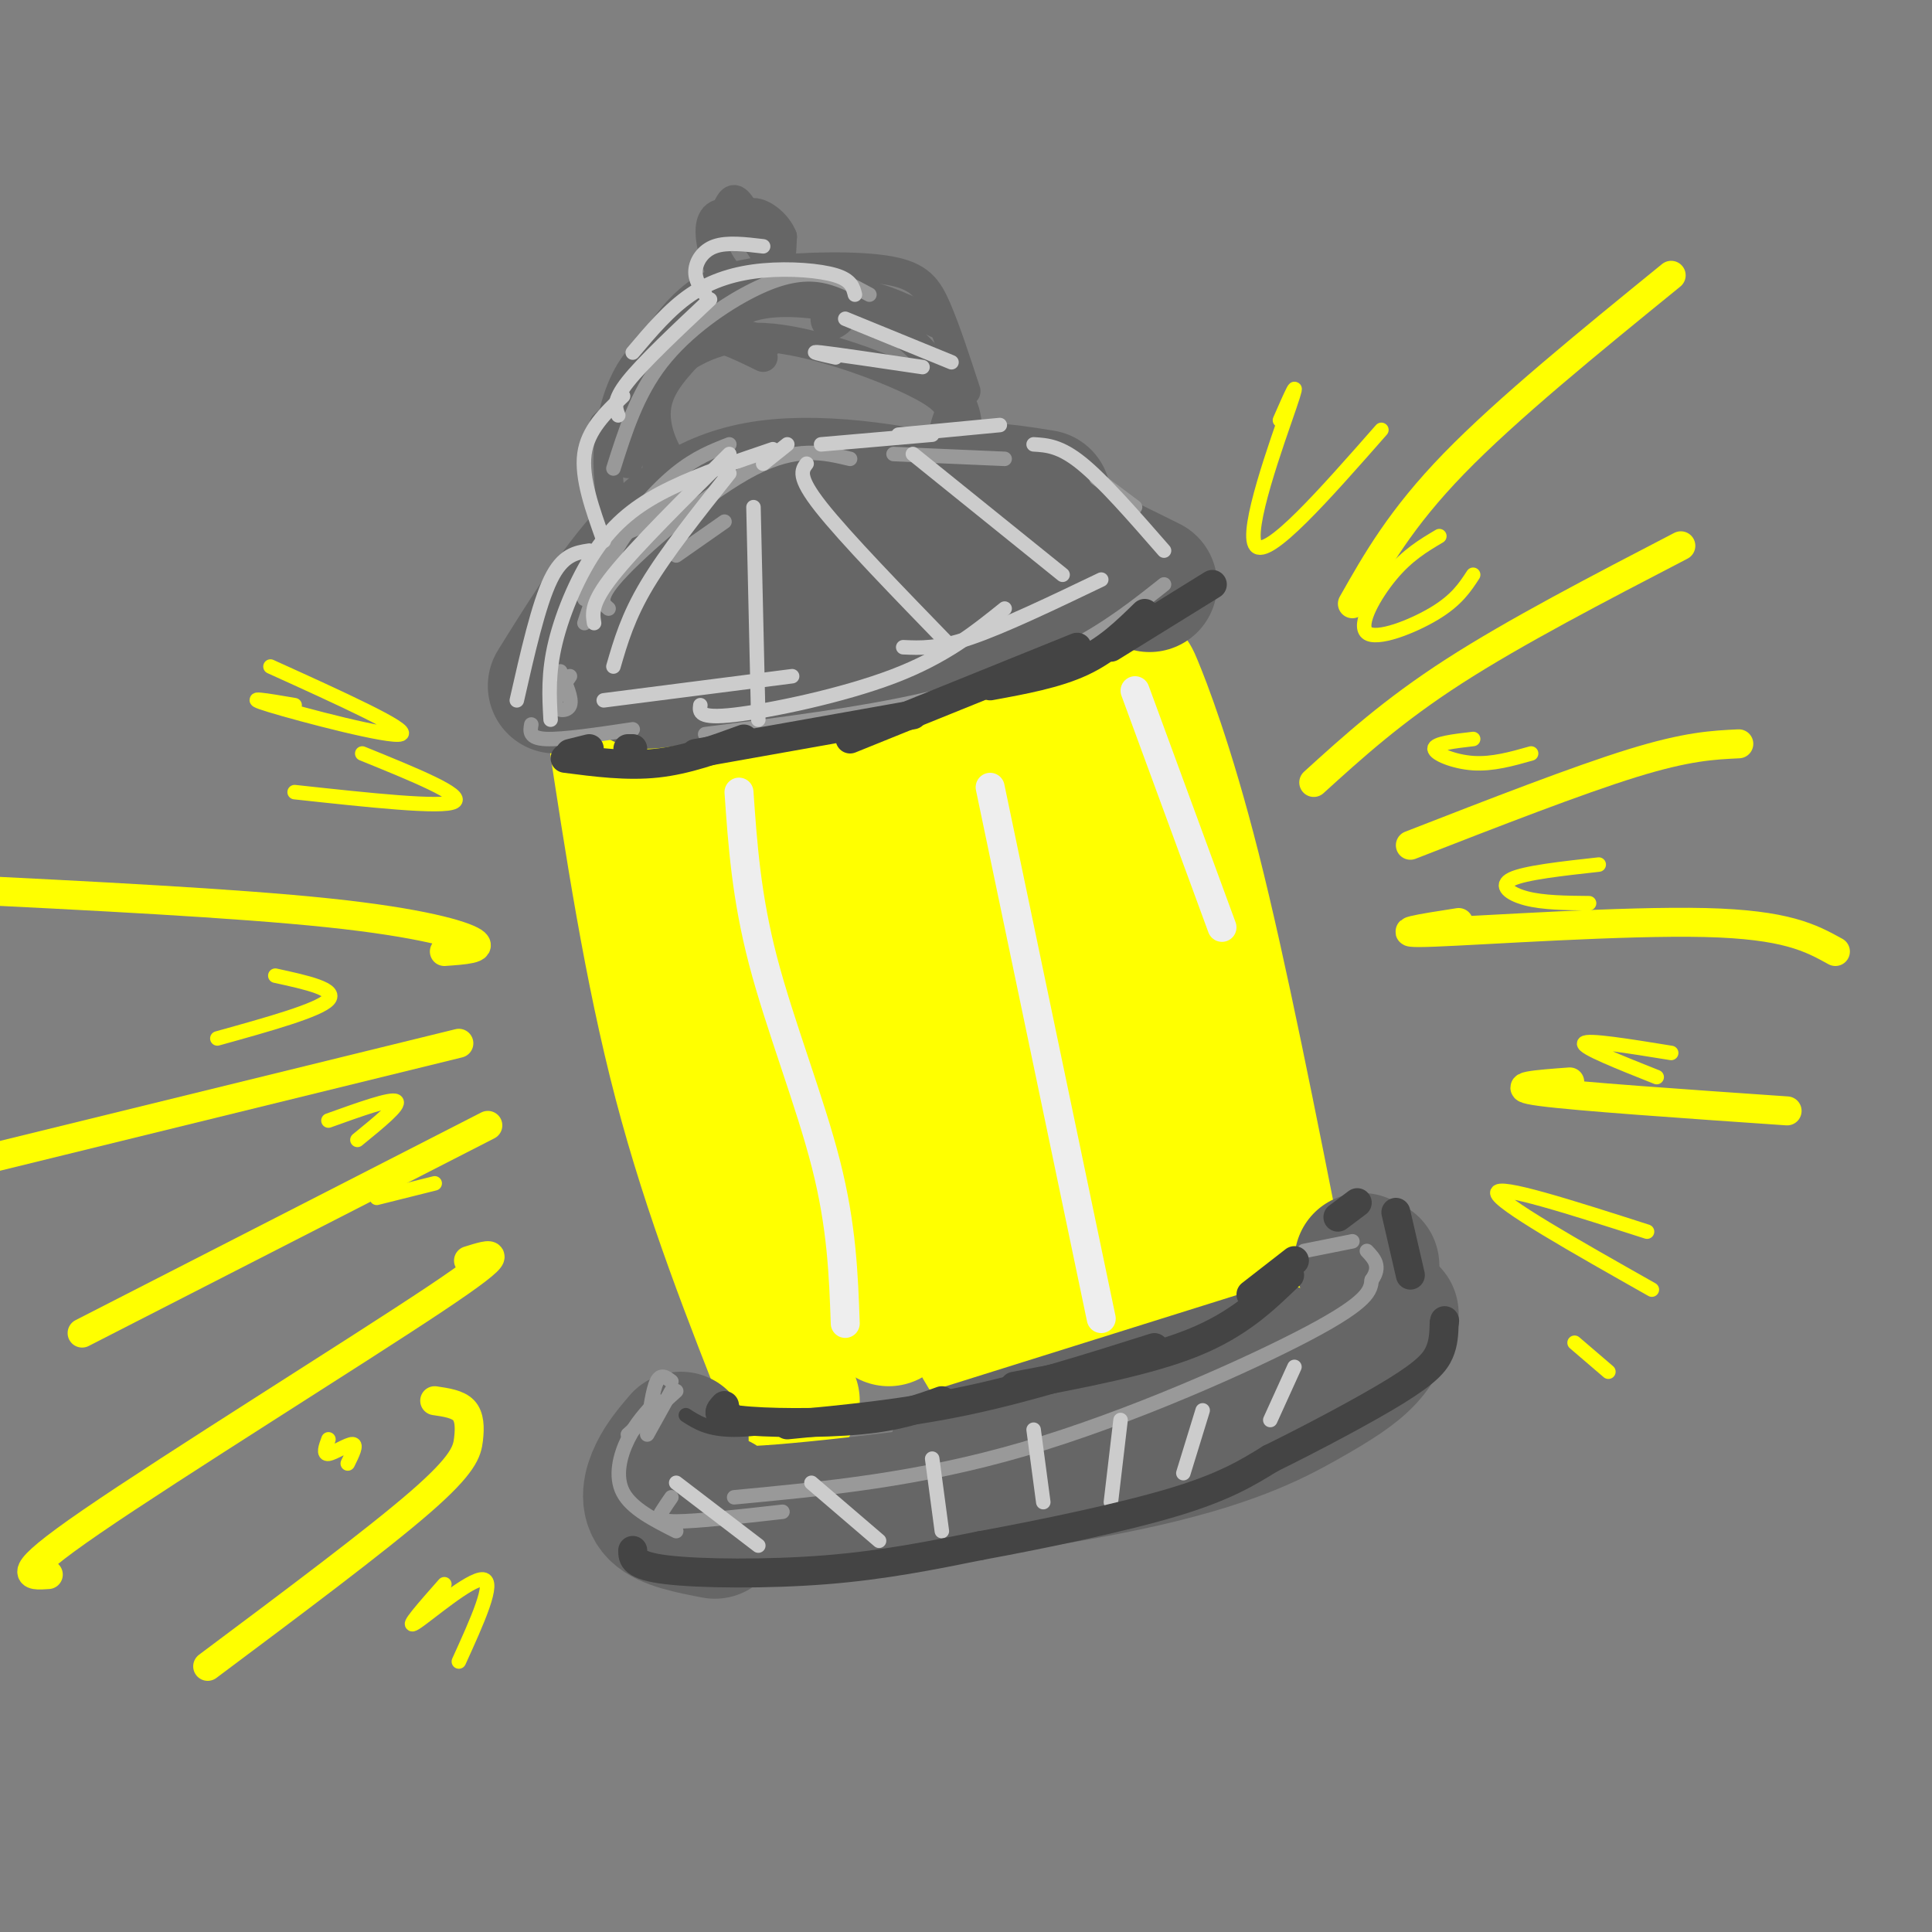 <svg viewBox='0 0 400 400' version='1.1' xmlns='http://www.w3.org/2000/svg' xmlns:xlink='http://www.w3.org/1999/xlink'><rect x="0" y="0" width="400" height="400" fill="#808080" stroke="none"/><g fill='none' stroke='rgb(255,255,0)' stroke-width='28' stroke-linecap='round' stroke-linejoin='round'><path d='M127,149c3.917,25.750 7.833,51.500 14,75c6.167,23.500 14.583,44.750 23,66'/><path d='M148,134c4.000,24.917 8.000,49.833 14,73c6.000,23.167 14.000,44.583 22,66'/><path d='M175,125c5.417,44.833 10.833,89.667 16,116c5.167,26.333 10.083,34.167 15,42'/><path d='M179,120c1.267,-7.311 2.533,-14.622 6,5c3.467,19.622 9.133,66.178 15,95c5.867,28.822 11.933,39.911 18,51'/><path d='M210,123c0.533,11.000 1.067,22.000 4,43c2.933,21.000 8.267,52.000 14,71c5.733,19.000 11.867,26.000 18,33'/><path d='M206,138c-1.911,-10.444 -3.822,-20.889 0,-4c3.822,16.889 13.378,61.111 21,90c7.622,28.889 13.311,42.444 19,56'/><path d='M219,135c1.244,0.778 2.489,1.556 2,-3c-0.489,-4.556 -2.711,-14.444 3,6c5.711,20.444 19.356,71.222 33,122'/><path d='M237,148c-1.778,-4.867 -3.556,-9.733 -2,-6c1.556,3.733 6.444,16.067 12,38c5.556,21.933 11.778,53.467 18,85'/></g>
<g fill='none' stroke='rgb(102,102,102)' stroke-width='28' stroke-linecap='round' stroke-linejoin='round'><path d='M115,142c5.732,-9.232 11.464,-18.464 18,-26c6.536,-7.536 13.875,-13.375 26,-15c12.125,-1.625 29.036,0.964 43,5c13.964,4.036 24.982,9.518 36,15'/><path d='M216,103c-8.167,-1.333 -16.333,-2.667 -29,0c-12.667,2.667 -29.833,9.333 -47,16'/><path d='M123,133c3.768,2.810 7.536,5.619 9,7c1.464,1.381 0.625,1.333 10,0c9.375,-1.333 28.964,-3.952 43,-7c14.036,-3.048 22.518,-6.524 31,-10'/><path d='M215,112c0.000,0.000 -57.000,11.000 -57,11'/><path d='M175,116c0.000,0.000 -13.000,5.000 -13,5'/><path d='M141,298c-1.844,2.156 -3.689,4.311 -5,7c-1.311,2.689 -2.089,5.911 0,8c2.089,2.089 7.044,3.044 12,4'/><path d='M149,311c-1.520,1.641 -3.040,3.282 13,2c16.040,-1.282 49.640,-5.488 71,-10c21.360,-4.512 30.482,-9.330 37,-13c6.518,-3.670 10.434,-6.191 13,-9c2.566,-2.809 3.783,-5.904 5,-9'/><path d='M284,262c0.000,0.000 -2.000,-1.000 -2,-1'/><path d='M265,280c0.000,0.000 -67.000,21.000 -67,21'/></g>
<g fill='none' stroke='rgb(255,255,0)' stroke-width='6' stroke-linecap='round' stroke-linejoin='round'><path d='M280,125c5.000,-8.833 10.000,-17.667 21,-29c11.000,-11.333 28.000,-25.167 45,-39'/><path d='M272,162c8.167,-7.417 16.333,-14.833 29,-23c12.667,-8.167 29.833,-17.083 47,-26'/><path d='M292,175c17.333,-6.750 34.667,-13.500 46,-17c11.333,-3.500 16.667,-3.750 22,-4'/><path d='M302,191c-7.733,1.200 -15.467,2.400 -5,2c10.467,-0.400 39.133,-2.400 56,-2c16.867,0.400 21.933,3.200 27,6'/><path d='M325,224c-6.750,0.500 -13.500,1.000 -6,2c7.500,1.000 29.250,2.500 51,4'/><path d='M92,197c4.111,-0.289 8.222,-0.578 6,-2c-2.222,-1.422 -10.778,-3.978 -30,-6c-19.222,-2.022 -49.111,-3.511 -79,-5'/><path d='M95,216c0.000,0.000 -106.000,26.000 -106,26'/><path d='M101,233c0.000,0.000 -84.000,43.000 -84,43'/><path d='M97,261c4.733,-1.489 9.467,-2.978 -7,8c-16.467,10.978 -54.133,34.422 -71,46c-16.867,11.578 -12.933,11.289 -9,11'/><path d='M90,290c2.387,0.351 4.774,0.702 6,2c1.226,1.298 1.292,3.542 1,6c-0.292,2.458 -0.940,5.131 -10,13c-9.060,7.869 -26.530,20.935 -44,34'/></g>
<g fill='none' stroke='rgb(102,102,102)' stroke-width='6' stroke-linecap='round' stroke-linejoin='round'><path d='M154,108c-4.755,-2.929 -9.510,-5.859 -13,-10c-3.490,-4.141 -5.715,-9.494 -5,-14c0.715,-4.506 4.369,-8.164 8,-12c3.631,-3.836 7.238,-7.851 14,-9c6.762,-1.149 16.678,0.568 23,3c6.322,2.432 9.048,5.578 12,9c2.952,3.422 6.129,7.121 7,11c0.871,3.879 -0.565,7.940 -2,12'/><path d='M195,92c0.195,-1.652 0.389,-3.305 1,-5c0.611,-1.695 1.638,-3.434 -5,-7c-6.638,-3.566 -20.941,-8.960 -31,-10c-10.059,-1.040 -15.874,2.274 -21,6c-5.126,3.726 -9.563,7.863 -14,12'/><path d='M159,71c-2.506,-1.113 -5.012,-2.226 -8,-2c-2.988,0.226 -6.458,1.792 -10,5c-3.542,3.208 -7.155,8.060 -9,12c-1.845,3.940 -1.923,6.970 -2,10'/><path d='M158,74c-5.137,-2.518 -10.274,-5.036 -15,-5c-4.726,0.036 -9.042,2.625 -12,7c-2.958,4.375 -4.560,10.536 -5,16c-0.440,5.464 0.280,10.232 1,15'/><path d='M138,109c-1.747,-10.824 -3.494,-21.647 -4,-28c-0.506,-6.353 0.229,-8.235 2,-11c1.771,-2.765 4.580,-6.412 8,-9c3.420,-2.588 7.453,-4.116 15,-5c7.547,-0.884 18.609,-1.123 25,0c6.391,1.123 8.112,3.606 10,8c1.888,4.394 3.944,10.697 6,17'/><path d='M194,67c-5.948,-2.886 -11.895,-5.772 -16,-6c-4.105,-0.228 -6.367,2.202 -7,4c-0.633,1.798 0.364,2.962 2,2c1.636,-0.962 3.913,-4.052 1,-6c-2.913,-1.948 -11.015,-2.755 -16,-3c-4.985,-0.245 -6.853,0.073 -9,2c-2.147,1.927 -4.574,5.464 -7,9'/><path d='M152,63c1.667,-1.917 3.333,-3.833 6,-4c2.667,-0.167 6.333,1.417 10,3'/><path d='M160,55c-2.709,-4.165 -5.419,-8.330 -8,-10c-2.581,-1.670 -5.034,-0.846 -5,3c0.034,3.846 2.555,10.715 5,13c2.445,2.285 4.812,-0.012 6,-2c1.188,-1.988 1.195,-3.667 0,-7c-1.195,-3.333 -3.592,-8.321 -5,-10c-1.408,-1.679 -1.828,-0.049 -3,2c-1.172,2.049 -3.098,4.518 -2,8c1.098,3.482 5.219,7.976 8,9c2.781,1.024 4.223,-1.422 5,-4c0.777,-2.578 0.888,-5.289 1,-8'/><path d='M162,49c-1.000,-2.578 -4.000,-5.022 -6,-5c-2.000,0.022 -3.000,2.511 -4,5'/></g>
<g fill='none' stroke='rgb(153,153,153)' stroke-width='3' stroke-linecap='round' stroke-linejoin='round'><path d='M180,61c-3.149,-1.714 -6.298,-3.429 -10,-4c-3.702,-0.571 -7.958,0.000 -14,3c-6.042,3.000 -13.869,8.429 -19,15c-5.131,6.571 -7.565,14.286 -10,22'/><path d='M110,150c-0.250,1.417 -0.500,2.833 3,3c3.500,0.167 10.750,-0.917 18,-2'/><path d='M146,152c15.978,-2.022 31.956,-4.044 45,-7c13.044,-2.956 23.156,-6.844 31,-11c7.844,-4.156 13.422,-8.578 19,-13'/><path d='M176,95c-5.511,-1.311 -11.022,-2.622 -20,2c-8.978,4.622 -21.422,15.178 -27,21c-5.578,5.822 -4.289,6.911 -3,8'/><path d='M144,101c-4.500,2.167 -9.000,4.333 -12,7c-3.000,2.667 -4.500,5.833 -6,9'/><path d='M151,92c-3.467,1.356 -6.933,2.711 -11,6c-4.067,3.289 -8.733,8.511 -12,14c-3.267,5.489 -5.133,11.244 -7,17'/><path d='M136,108c-3.750,1.167 -7.500,2.333 -10,5c-2.500,2.667 -3.750,6.833 -5,11'/><path d='M118,140c-1.644,2.378 -3.289,4.756 -3,6c0.289,1.244 2.511,1.356 3,0c0.489,-1.356 -0.756,-4.178 -2,-7'/><path d='M140,115c0.000,0.000 10.000,-7.000 10,-7'/><path d='M185,94c0.000,0.000 23.000,1.000 23,1'/><path d='M227,99c0.000,0.000 8.000,6.000 8,6'/><path d='M139,288c0.000,0.000 -5.000,9.000 -5,9'/><path d='M139,286c-1.083,-0.833 -2.167,-1.667 -3,0c-0.833,1.667 -1.417,5.833 -2,10'/><path d='M140,288c0.000,0.000 -10.000,9.000 -10,9'/><path d='M136,290c-2.178,2.333 -4.356,4.667 -6,8c-1.644,3.333 -2.756,7.667 -1,11c1.756,3.333 6.378,5.667 11,8'/><path d='M139,310c-0.689,1.000 -1.378,2.000 -2,3c-0.622,1.000 -1.178,2.000 3,2c4.178,0.000 13.089,-1.000 22,-2'/><path d='M152,310c19.067,-1.800 38.133,-3.600 60,-10c21.867,-6.400 46.533,-17.400 59,-24c12.467,-6.600 12.733,-8.800 13,-11'/><path d='M284,265c2.000,-2.833 0.500,-4.417 -1,-6'/><path d='M280,257c0.000,0.000 -10.000,2.000 -10,2'/></g>
<g fill='none' stroke='rgb(68,68,68)' stroke-width='3' stroke-linecap='round' stroke-linejoin='round'><path d='M142,293c2.333,1.500 4.667,3.000 10,3c5.333,0.000 13.667,-1.500 22,-3'/></g>
<g fill='none' stroke='rgb(68,68,68)' stroke-width='6' stroke-linecap='round' stroke-linejoin='round'><path d='M150,291c-1.133,1.178 -2.267,2.356 3,3c5.267,0.644 16.933,0.756 25,0c8.067,-0.756 12.533,-2.378 17,-4'/><path d='M163,295c12.167,-1.167 24.333,-2.333 37,-5c12.667,-2.667 25.833,-6.833 39,-11'/><path d='M210,287c13.750,-2.583 27.500,-5.167 37,-9c9.500,-3.833 14.750,-8.917 20,-14'/><path d='M259,268c0.000,0.000 9.000,-7.000 9,-7'/><path d='M251,121c0.000,0.000 -21.000,13.000 -21,13'/><path d='M237,127c-3.833,3.750 -7.667,7.500 -13,10c-5.333,2.500 -12.167,3.750 -19,5'/><path d='M223,134c0.000,0.000 -47.000,19.000 -47,19'/><path d='M189,148c0.000,0.000 -45.000,8.000 -45,8'/><path d='M154,153c-5.917,2.167 -11.833,4.333 -18,5c-6.167,0.667 -12.583,-0.167 -19,-1'/><path d='M122,155c0.000,0.000 -4.000,1.000 -4,1'/><path d='M131,155c0.000,0.000 -1.000,0.000 -1,0'/></g>
<g fill='none' stroke='rgb(204,204,204)' stroke-width='3' stroke-linecap='round' stroke-linejoin='round'><path d='M125,145c0.000,0.000 39.000,-5.000 39,-5'/><path d='M145,146c-0.200,1.422 -0.400,2.844 7,2c7.400,-0.844 22.400,-3.956 33,-8c10.600,-4.044 16.800,-9.022 23,-14'/><path d='M187,134c3.583,0.167 7.167,0.333 14,-2c6.833,-2.333 16.917,-7.167 27,-12'/><path d='M177,61c-0.369,-1.500 -0.738,-3.000 -4,-4c-3.262,-1.000 -9.417,-1.500 -15,-1c-5.583,0.500 -10.595,2.000 -15,5c-4.405,3.000 -8.202,7.500 -12,12'/><path d='M147,62c-6.917,6.500 -13.833,13.000 -17,17c-3.167,4.000 -2.583,5.500 -2,7'/><path d='M158,51c-3.733,-0.444 -7.467,-0.889 -10,0c-2.533,0.889 -3.867,3.111 -4,5c-0.133,1.889 0.933,3.444 2,5'/><path d='M129,82c-3.667,3.500 -7.333,7.000 -8,12c-0.667,5.000 1.667,11.500 4,18'/><path d='M160,93c-7.440,2.524 -14.881,5.048 -21,8c-6.119,2.952 -10.917,6.333 -15,12c-4.083,5.667 -7.452,13.619 -9,20c-1.548,6.381 -1.274,11.190 -1,16'/><path d='M122,114c-2.750,0.417 -5.500,0.833 -8,6c-2.500,5.167 -4.750,15.083 -7,25'/><path d='M151,94c-9.667,9.583 -19.333,19.167 -24,25c-4.667,5.833 -4.333,7.917 -4,10'/><path d='M151,98c-6.500,8.167 -13.000,16.333 -17,23c-4.000,6.667 -5.500,11.833 -7,17'/><path d='M170,92c0.000,0.000 23.000,-2.000 23,-2'/><path d='M186,90c0.000,0.000 21.000,-2.000 21,-2'/><path d='M173,74c-3.000,-0.667 -6.000,-1.333 -3,-1c3.000,0.333 12.000,1.667 21,3'/><path d='M175,66c0.000,0.000 22.000,9.000 22,9'/><path d='M214,92c2.750,0.167 5.500,0.333 10,4c4.500,3.667 10.750,10.833 17,18'/><path d='M156,105c0.000,0.000 1.000,44.000 1,44'/><path d='M167,96c-1.000,1.333 -2.000,2.667 3,9c5.000,6.333 16.000,17.667 27,29'/><path d='M189,94c0.000,0.000 31.000,25.000 31,25'/><path d='M163,92c0.000,0.000 -5.000,4.000 -5,4'/><path d='M140,307c0.000,0.000 17.000,13.000 17,13'/><path d='M168,307c0.000,0.000 14.000,12.000 14,12'/><path d='M193,302c0.000,0.000 2.000,15.000 2,15'/><path d='M214,296c0.000,0.000 2.000,15.000 2,15'/><path d='M232,294c0.000,0.000 -2.000,17.000 -2,17'/><path d='M249,292c0.000,0.000 -4.000,13.000 -4,13'/><path d='M268,283c0.000,0.000 -5.000,11.000 -5,11'/></g>
<g fill='none' stroke='rgb(68,68,68)' stroke-width='6' stroke-linecap='round' stroke-linejoin='round'><path d='M131,321c0.000,1.578 0.000,3.156 7,4c7.000,0.844 21.000,0.956 33,0c12.000,-0.956 22.000,-2.978 32,-5'/><path d='M203,320c12.978,-2.378 29.422,-5.822 40,-9c10.578,-3.178 15.289,-6.089 20,-9'/><path d='M263,302c8.452,-4.155 19.583,-10.042 26,-14c6.417,-3.958 8.119,-5.988 9,-8c0.881,-2.012 0.940,-4.006 1,-6'/><path d='M299,274c0.167,-1.000 0.083,-0.500 0,0'/><path d='M281,249c0.000,0.000 -4.000,3.000 -4,3'/><path d='M289,251c0.000,0.000 3.000,13.000 3,13'/></g>
<g fill='none' stroke='rgb(238,238,238)' stroke-width='6' stroke-linecap='round' stroke-linejoin='round'><path d='M153,164c0.756,10.844 1.511,21.689 5,35c3.489,13.311 9.711,29.089 13,42c3.289,12.911 3.644,22.956 4,33'/><path d='M205,163c0.000,0.000 23.000,110.000 23,110'/><path d='M235,143c0.000,0.000 18.000,49.000 18,49'/></g>
<g fill='none' stroke='rgb(255,255,0)' stroke-width='3' stroke-linecap='round' stroke-linejoin='round'><path d='M75,156c10.667,4.333 21.333,8.667 19,10c-2.333,1.333 -17.667,-0.333 -33,-2'/><path d='M57,202c6.500,1.417 13.000,2.833 11,5c-2.000,2.167 -12.500,5.083 -23,8'/><path d='M68,232c6.500,-2.333 13.000,-4.667 14,-4c1.000,0.667 -3.500,4.333 -8,8'/><path d='M78,248c0.000,0.000 12.000,-3.000 12,-3'/><path d='M68,298c-0.578,1.578 -1.156,3.156 0,3c1.156,-0.156 4.044,-2.044 5,-2c0.956,0.044 -0.022,2.022 -1,4'/><path d='M265,87c2.200,-5.022 4.400,-10.044 2,-3c-2.400,7.044 -9.400,26.156 -7,29c2.400,2.844 14.200,-10.578 26,-24'/><path d='M298,111c-3.292,1.952 -6.583,3.905 -10,8c-3.417,4.095 -6.958,10.333 -5,12c1.958,1.667 9.417,-1.238 14,-4c4.583,-2.762 6.292,-5.381 8,-8'/><path d='M305,153c-4.000,0.467 -8.000,0.933 -8,2c0.000,1.067 4.000,2.733 8,3c4.000,0.267 8.000,-0.867 12,-2'/><path d='M331,179c-7.644,0.844 -15.289,1.689 -18,3c-2.711,1.311 -0.489,3.089 3,4c3.489,0.911 8.244,0.956 13,1'/><path d='M346,218c-8.750,-1.417 -17.500,-2.833 -18,-2c-0.500,0.833 7.250,3.917 15,7'/><path d='M341,255c-15.583,-5.000 -31.167,-10.000 -31,-8c0.167,2.000 16.083,11.000 32,20'/><path d='M326,278c0.000,0.000 7.000,6.000 7,6'/><path d='M92,328c-4.200,4.756 -8.400,9.511 -6,8c2.400,-1.511 11.400,-9.289 14,-9c2.600,0.289 -1.200,8.644 -5,17'/><path d='M61,146c-5.711,-0.978 -11.422,-1.956 -5,0c6.422,1.956 24.978,6.844 27,6c2.022,-0.844 -12.489,-7.422 -27,-14'/></g>
</svg>